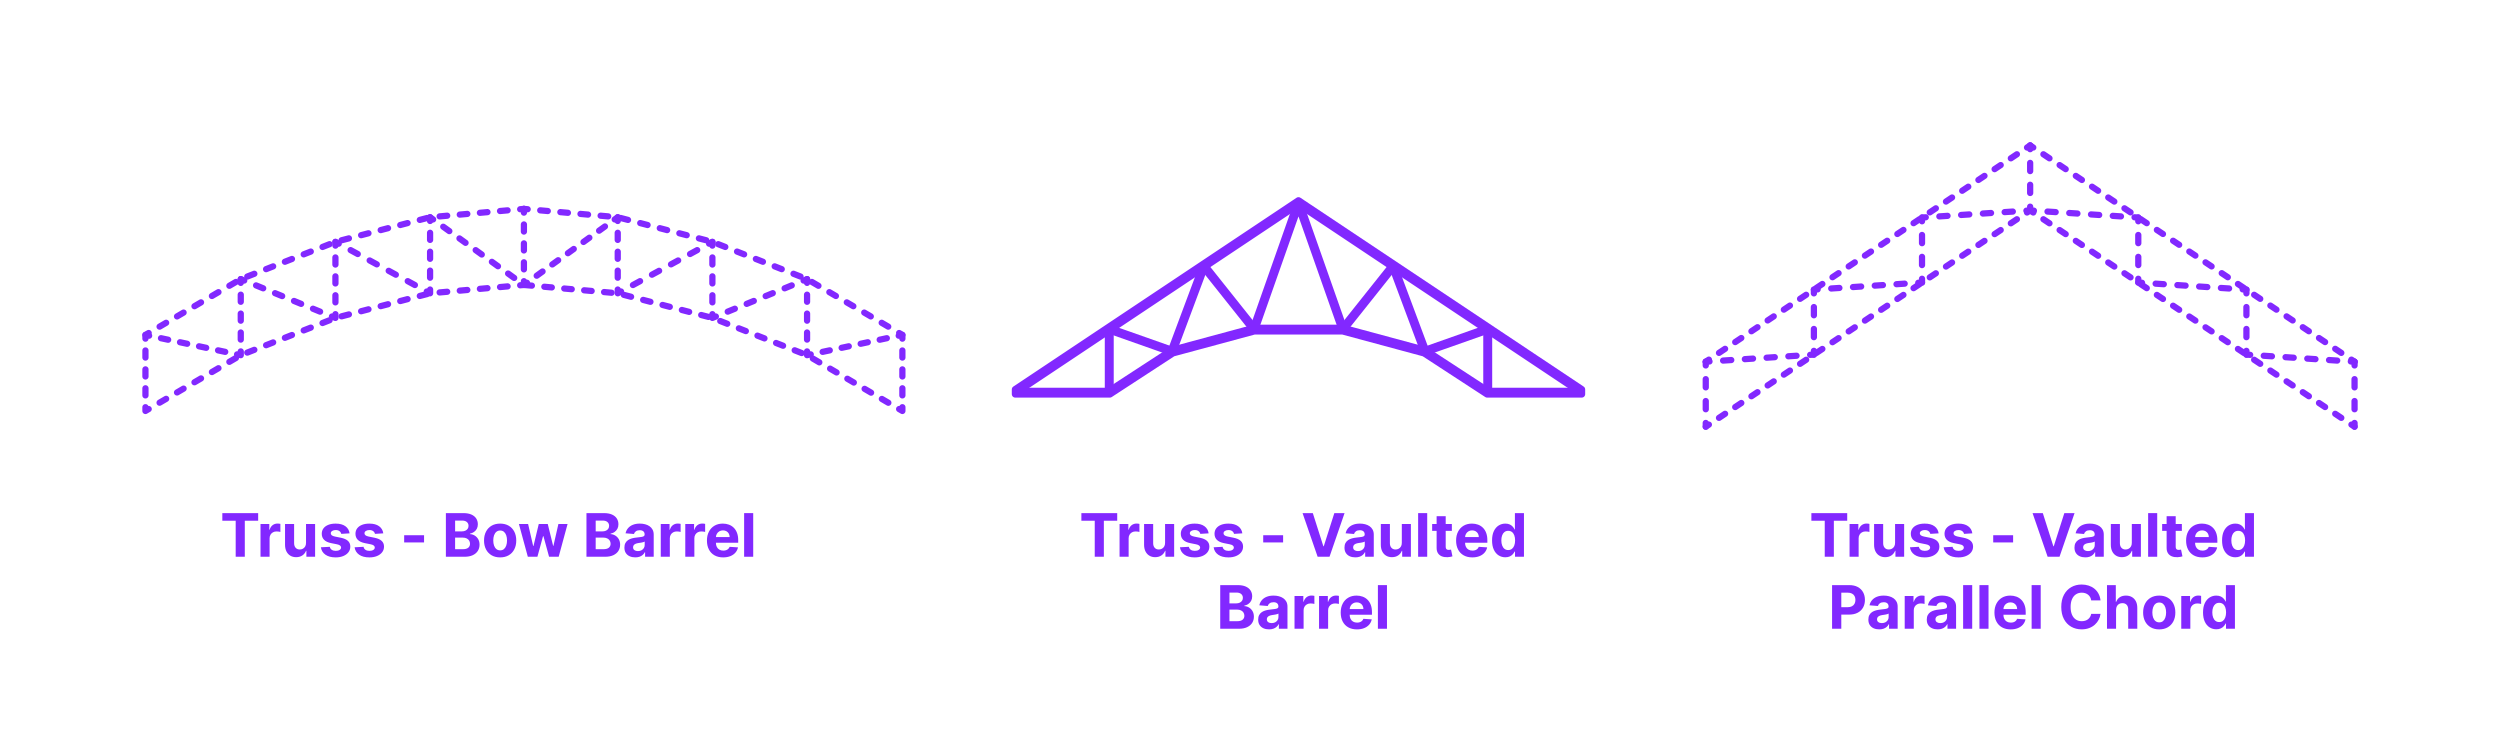 <?xml version="1.0" encoding="utf-8"?>
<!-- Generator: Adobe Illustrator 27.6.1, SVG Export Plug-In . SVG Version: 6.00 Build 0)  -->
<!DOCTYPE svg PUBLIC "-//W3C//DTD SVG 1.1//EN" "http://www.w3.org/Graphics/SVG/1.1/DTD/svg11.dtd">
<svg version="1.1" xmlns:x="http://ns.adobe.com/Extensibility/1.0/" xmlns:i="http://ns.adobe.com/AdobeIllustrator/10.0/" xmlns:graph="http://ns.adobe.com/Graphs/1.0/"
	 xmlns="http://www.w3.org/2000/svg" xmlns:xlink="http://www.w3.org/1999/xlink" x="0px" y="0px" width="1000px" height="300px"
	 viewBox="0 0 1000 300" enable-background="new 0 0 1000 300" xml:space="preserve">
<g id="FILL-BACKGROUND">
	<rect x="0" fill="#FFFFFF" width="1000" height="300"/>
</g>
<g id="N-TEXT">
	<g id="MTEXT_00000163767554389199801620000003024057642374342799_">
		<g>
			<g>
				<g>
					<path fill="#8228FF" d="M88.932,208.288v-3.042h14.335v3.042h-5.344V222.7h-3.648v-14.412H88.932z"/>
					<path fill="#8228FF" d="M104.205,222.7v-13.091h3.52v2.284h0.136c0.239-0.812,0.639-1.428,1.202-1.845
						c0.562-0.418,1.21-0.627,1.943-0.627c0.182,0,0.378,0.012,0.588,0.034c0.21,0.022,0.395,0.054,0.554,0.094v3.222
						c-0.17-0.051-0.406-0.097-0.708-0.137c-0.301-0.039-0.577-0.06-0.827-0.06c-0.534,0-1.01,0.115-1.428,0.345
						c-0.417,0.23-0.747,0.551-0.988,0.959c-0.242,0.409-0.362,0.881-0.362,1.415v7.406H104.205z"/>
					<path fill="#8228FF" d="M122.409,217.127v-7.518h3.631V222.7h-3.486v-2.378h-0.137c-0.295,0.768-0.785,1.384-1.47,1.85
						c-0.685,0.466-1.519,0.699-2.501,0.699c-0.875,0-1.645-0.199-2.31-0.598c-0.665-0.396-1.183-0.963-1.555-1.695
						s-0.561-1.611-0.567-2.634v-8.335h3.631v7.688c0.005,0.772,0.213,1.383,0.622,1.832s0.958,0.674,1.645,0.674
						c0.438,0,0.847-0.102,1.227-0.303c0.381-0.201,0.689-0.502,0.925-0.899S122.415,217.711,122.409,217.127z"/>
					<path fill="#8228FF" d="M139.83,213.342l-3.324,0.205c-0.057-0.284-0.179-0.541-0.367-0.771s-0.433-0.414-0.737-0.554
						c-0.304-0.14-0.667-0.209-1.087-0.209c-0.562,0-1.037,0.118-1.423,0.354s-0.58,0.55-0.58,0.942
						c0,0.312,0.125,0.576,0.375,0.792s0.679,0.39,1.287,0.521l2.369,0.477c1.273,0.262,2.222,0.682,2.847,1.262
						s0.938,1.341,0.938,2.284c0,0.858-0.251,1.61-0.754,2.259c-0.502,0.647-1.19,1.151-2.062,1.512
						c-0.872,0.361-1.876,0.542-3.013,0.542c-1.733,0-3.112-0.362-4.138-1.087c-1.026-0.725-1.626-1.711-1.803-2.961l3.571-0.188
						c0.108,0.527,0.369,0.93,0.784,1.205c0.415,0.275,0.946,0.414,1.594,0.414c0.636,0,1.149-0.124,1.538-0.371
						s0.587-0.566,0.592-0.959c-0.005-0.33-0.145-0.601-0.417-0.814c-0.273-0.213-0.693-0.375-1.261-0.489l-2.267-0.452
						c-1.278-0.256-2.229-0.699-2.851-1.329c-0.622-0.631-0.933-1.435-0.933-2.412c0-0.841,0.229-1.565,0.686-2.173
						c0.458-0.608,1.102-1.077,1.935-1.406c0.833-0.33,1.808-0.494,2.928-0.494c1.653,0,2.956,0.349,3.908,1.048
						C139.115,211.186,139.67,212.138,139.83,213.342z"/>
					<path fill="#8228FF" d="M153.312,213.342l-3.324,0.205c-0.057-0.284-0.179-0.541-0.367-0.771s-0.433-0.414-0.737-0.554
						c-0.304-0.14-0.667-0.209-1.087-0.209c-0.562,0-1.037,0.118-1.423,0.354s-0.58,0.55-0.58,0.942
						c0,0.312,0.125,0.576,0.375,0.792s0.679,0.39,1.287,0.521l2.369,0.477c1.273,0.262,2.222,0.682,2.847,1.262
						s0.938,1.341,0.938,2.284c0,0.858-0.251,1.61-0.754,2.259c-0.502,0.647-1.19,1.151-2.062,1.512
						c-0.872,0.361-1.876,0.542-3.013,0.542c-1.733,0-3.112-0.362-4.138-1.087c-1.026-0.725-1.626-1.711-1.803-2.961l3.571-0.188
						c0.108,0.527,0.369,0.93,0.784,1.205c0.415,0.275,0.946,0.414,1.594,0.414c0.636,0,1.149-0.124,1.538-0.371
						s0.587-0.566,0.592-0.959c-0.005-0.33-0.145-0.601-0.417-0.814c-0.273-0.213-0.693-0.375-1.261-0.489l-2.267-0.452
						c-1.278-0.256-2.229-0.699-2.851-1.329c-0.622-0.631-0.933-1.435-0.933-2.412c0-0.841,0.229-1.565,0.686-2.173
						c0.458-0.608,1.102-1.077,1.935-1.406c0.833-0.33,1.808-0.494,2.928-0.494c1.653,0,2.956,0.349,3.908,1.048
						C152.598,211.186,153.153,212.138,153.312,213.342z"/>
					<path fill="#8228FF" d="M169.625,214.092v2.881h-7.96v-2.881H169.625z"/>
					<path fill="#8228FF" d="M178.352,222.7v-17.454h6.989c1.284,0,2.355,0.189,3.213,0.57s1.503,0.908,1.935,1.581
						s0.648,1.448,0.648,2.323c0,0.682-0.137,1.279-0.409,1.793c-0.273,0.515-0.646,0.936-1.121,1.262
						c-0.475,0.326-1.016,0.559-1.624,0.695v0.17c0.665,0.028,1.288,0.216,1.871,0.562c0.582,0.347,1.055,0.831,1.419,1.453
						s0.545,1.362,0.545,2.221c0,0.926-0.229,1.751-0.686,2.475c-0.458,0.725-1.132,1.297-2.024,1.718
						c-0.892,0.421-1.992,0.631-3.298,0.631H178.352z M182.042,212.55h2.736c0.505,0,0.956-0.09,1.351-0.269
						c0.395-0.18,0.708-0.434,0.938-0.763s0.345-0.725,0.345-1.185c0-0.631-0.223-1.139-0.669-1.525
						c-0.446-0.387-1.078-0.58-1.896-0.58h-2.804V212.55z M182.042,219.684h3.008c1.028,0,1.778-0.197,2.25-0.593
						s0.708-0.922,0.708-1.581c0-0.482-0.117-0.908-0.35-1.278c-0.233-0.369-0.564-0.659-0.993-0.869
						c-0.429-0.21-0.939-0.315-1.53-0.315h-3.094V219.684z"/>
					<path fill="#8228FF" d="M200.059,222.956c-1.324,0-2.467-0.282-3.431-0.849c-0.963-0.564-1.706-1.354-2.229-2.369
						c-0.523-1.014-0.784-2.191-0.784-3.532c0-1.353,0.261-2.536,0.784-3.55c0.522-1.014,1.266-1.805,2.229-2.369
						c0.963-0.565,2.106-0.848,3.431-0.848c1.324,0,2.467,0.282,3.43,0.848c0.963,0.564,1.706,1.355,2.229,2.369
						c0.522,1.014,0.784,2.197,0.784,3.55c0,1.341-0.261,2.519-0.784,3.532c-0.523,1.015-1.266,1.805-2.229,2.369
						C202.526,222.674,201.383,222.956,200.059,222.956z M200.076,220.144c0.602,0,1.105-0.172,1.508-0.516s0.709-0.813,0.916-1.411
						c0.208-0.596,0.312-1.275,0.312-2.037c0-0.761-0.104-1.439-0.312-2.036c-0.207-0.597-0.513-1.068-0.916-1.415
						c-0.403-0.346-0.906-0.52-1.508-0.52c-0.608,0-1.118,0.174-1.53,0.52c-0.412,0.347-0.722,0.818-0.929,1.415
						s-0.311,1.275-0.311,2.036c0,0.762,0.104,1.441,0.311,2.037c0.208,0.598,0.517,1.067,0.929,1.411
						C198.958,219.972,199.468,220.144,200.076,220.144z"/>
					<path fill="#8228FF" d="M211.13,222.7l-3.562-13.091h3.673l2.028,8.795h0.119l2.114-8.795h3.605l2.148,8.744h0.111l1.994-8.744
						h3.665l-3.554,13.091h-3.844l-2.25-8.233h-0.162l-2.25,8.233H211.13z"/>
					<path fill="#8228FF" d="M234.584,222.7v-17.454h6.989c1.284,0,2.355,0.189,3.213,0.57s1.503,0.908,1.935,1.581
						s0.648,1.448,0.648,2.323c0,0.682-0.137,1.279-0.409,1.793c-0.273,0.515-0.646,0.936-1.121,1.262
						c-0.475,0.326-1.016,0.559-1.624,0.695v0.17c0.665,0.028,1.288,0.216,1.871,0.562c0.582,0.347,1.055,0.831,1.419,1.453
						s0.545,1.362,0.545,2.221c0,0.926-0.229,1.751-0.686,2.475c-0.458,0.725-1.132,1.297-2.024,1.718
						c-0.892,0.421-1.992,0.631-3.298,0.631H234.584z M238.275,212.55h2.736c0.505,0,0.956-0.09,1.351-0.269
						c0.395-0.18,0.708-0.434,0.938-0.763s0.345-0.725,0.345-1.185c0-0.631-0.223-1.139-0.669-1.525
						c-0.446-0.387-1.078-0.58-1.896-0.58h-2.804V212.55z M238.275,219.684h3.008c1.028,0,1.778-0.197,2.25-0.593
						s0.708-0.922,0.708-1.581c0-0.482-0.117-0.908-0.35-1.278c-0.233-0.369-0.564-0.659-0.993-0.869
						c-0.429-0.21-0.939-0.315-1.53-0.315h-3.094V219.684z"/>
					<path fill="#8228FF" d="M254.109,222.947c-0.835,0-1.58-0.146-2.233-0.439c-0.653-0.292-1.169-0.727-1.547-1.303
						c-0.378-0.577-0.566-1.297-0.566-2.161c0-0.728,0.133-1.338,0.4-1.833c0.267-0.494,0.631-0.891,1.091-1.192
						c0.46-0.302,0.984-0.528,1.572-0.683c0.588-0.152,1.206-0.261,1.854-0.323c0.761-0.079,1.375-0.155,1.841-0.226
						c0.466-0.071,0.804-0.178,1.014-0.32c0.21-0.142,0.315-0.352,0.315-0.631v-0.051c0-0.539-0.169-0.957-0.507-1.252
						c-0.338-0.296-0.817-0.443-1.436-0.443c-0.653,0-1.173,0.143-1.56,0.43s-0.642,0.646-0.767,1.078l-3.358-0.272
						c0.17-0.796,0.506-1.484,1.006-2.067c0.5-0.582,1.146-1.031,1.939-1.346c0.792-0.315,1.711-0.473,2.757-0.473
						c0.728,0,1.425,0.084,2.092,0.255s1.262,0.435,1.781,0.793c0.52,0.358,0.931,0.817,1.231,1.376
						c0.301,0.561,0.452,1.229,0.452,2.008v8.829h-3.443v-1.815h-0.103c-0.21,0.409-0.491,0.769-0.844,1.078
						c-0.352,0.311-0.775,0.551-1.27,0.725C255.328,222.861,254.757,222.947,254.109,222.947z M255.149,220.441
						c0.534,0,1.005-0.106,1.415-0.319s0.73-0.501,0.963-0.865c0.233-0.363,0.349-0.775,0.349-1.235v-1.39
						c-0.114,0.074-0.269,0.141-0.464,0.2c-0.196,0.061-0.417,0.113-0.661,0.162s-0.489,0.091-0.733,0.128s-0.466,0.069-0.665,0.099
						c-0.426,0.062-0.798,0.161-1.117,0.298c-0.318,0.136-0.565,0.319-0.741,0.55c-0.176,0.23-0.264,0.516-0.264,0.856
						c0,0.494,0.18,0.87,0.541,1.129S254.592,220.441,255.149,220.441z"/>
					<path fill="#8228FF" d="M264.303,222.7v-13.091h3.52v2.284h0.136c0.239-0.812,0.639-1.428,1.202-1.845
						c0.562-0.418,1.21-0.627,1.943-0.627c0.182,0,0.378,0.012,0.588,0.034c0.21,0.022,0.395,0.054,0.554,0.094v3.222
						c-0.17-0.051-0.406-0.097-0.708-0.137c-0.301-0.039-0.577-0.06-0.827-0.06c-0.534,0-1.01,0.115-1.428,0.345
						c-0.417,0.23-0.747,0.551-0.988,0.959c-0.242,0.409-0.362,0.881-0.362,1.415v7.406H264.303z"/>
					<path fill="#8228FF" d="M274.112,222.7v-13.091h3.52v2.284h0.136c0.239-0.812,0.639-1.428,1.202-1.845
						c0.562-0.418,1.21-0.627,1.943-0.627c0.182,0,0.378,0.012,0.588,0.034c0.21,0.022,0.395,0.054,0.554,0.094v3.222
						c-0.17-0.051-0.406-0.097-0.708-0.137c-0.301-0.039-0.577-0.06-0.827-0.06c-0.534,0-1.01,0.115-1.428,0.345
						c-0.417,0.23-0.747,0.551-0.988,0.959c-0.242,0.409-0.362,0.881-0.362,1.415v7.406H274.112z"/>
					<path fill="#8228FF" d="M289.274,222.956c-1.346,0-2.504-0.274-3.473-0.823c-0.969-0.548-1.715-1.326-2.237-2.334
						c-0.523-1.01-0.784-2.203-0.784-3.584c0-1.348,0.261-2.529,0.784-3.546c0.522-1.017,1.26-1.81,2.211-2.378
						s2.07-0.852,3.354-0.852c0.863,0,1.669,0.137,2.416,0.412c0.747,0.276,1.4,0.689,1.96,1.24c0.56,0.552,0.996,1.244,1.308,2.076
						s0.469,1.805,0.469,2.918v0.998h-11.054v-2.25h7.637c0-0.523-0.114-0.986-0.341-1.39c-0.227-0.403-0.541-0.72-0.941-0.95
						c-0.401-0.23-0.865-0.346-1.394-0.346c-0.551,0-1.039,0.127-1.462,0.38s-0.754,0.591-0.993,1.015
						c-0.239,0.423-0.361,0.893-0.367,1.41v2.139c0,0.648,0.121,1.208,0.362,1.68c0.242,0.471,0.584,0.835,1.027,1.091
						c0.443,0.255,0.968,0.384,1.577,0.384c0.403,0,0.772-0.057,1.108-0.171c0.335-0.114,0.622-0.284,0.861-0.511
						c0.238-0.229,0.42-0.506,0.545-0.836l3.358,0.222c-0.17,0.807-0.519,1.51-1.044,2.109c-0.526,0.6-1.202,1.065-2.029,1.397
						C291.307,222.789,290.354,222.956,289.274,222.956z"/>
					<path fill="#8228FF" d="M301.283,205.246V222.7h-3.631v-17.454H301.283z"/>
				</g>
			</g>
		</g>
	</g>
	<g id="MTEXT_00000045593177253842549870000018070808127480679078_">
		<g>
			<g>
				<g>
					<path fill="#8228FF" d="M724.552,208.288v-3.042h14.335v3.042h-5.344V222.7h-3.648v-14.412H724.552z"/>
					<path fill="#8228FF" d="M739.825,222.7v-13.091h3.52v2.284h0.136c0.239-0.812,0.639-1.428,1.202-1.845
						c0.562-0.418,1.21-0.627,1.943-0.627c0.182,0,0.378,0.012,0.588,0.034c0.21,0.022,0.395,0.054,0.554,0.094v3.222
						c-0.17-0.051-0.406-0.097-0.708-0.137c-0.301-0.039-0.577-0.06-0.827-0.06c-0.534,0-1.01,0.115-1.428,0.345
						c-0.417,0.23-0.747,0.551-0.988,0.959c-0.242,0.409-0.362,0.881-0.362,1.415v7.406H739.825z"/>
					<path fill="#8228FF" d="M758.029,217.127v-7.518h3.631V222.7h-3.486v-2.378h-0.137c-0.295,0.768-0.785,1.384-1.47,1.85
						c-0.685,0.466-1.519,0.699-2.501,0.699c-0.875,0-1.645-0.199-2.31-0.598c-0.665-0.396-1.183-0.963-1.555-1.695
						s-0.561-1.611-0.567-2.634v-8.335h3.631v7.688c0.005,0.772,0.213,1.383,0.622,1.832s0.958,0.674,1.645,0.674
						c0.438,0,0.847-0.102,1.227-0.303c0.381-0.201,0.689-0.502,0.925-0.899S758.035,217.711,758.029,217.127z"/>
					<path fill="#8228FF" d="M775.45,213.342l-3.324,0.205c-0.057-0.284-0.179-0.541-0.367-0.771s-0.433-0.414-0.737-0.554
						c-0.304-0.14-0.667-0.209-1.087-0.209c-0.562,0-1.037,0.118-1.423,0.354s-0.58,0.55-0.58,0.942
						c0,0.312,0.125,0.576,0.375,0.792s0.679,0.39,1.287,0.521l2.369,0.477c1.273,0.262,2.222,0.682,2.847,1.262
						s0.938,1.341,0.938,2.284c0,0.858-0.251,1.61-0.754,2.259c-0.502,0.647-1.19,1.151-2.062,1.512
						c-0.872,0.361-1.876,0.542-3.013,0.542c-1.733,0-3.112-0.362-4.138-1.087c-1.026-0.725-1.626-1.711-1.803-2.961l3.571-0.188
						c0.108,0.527,0.369,0.93,0.784,1.205c0.415,0.275,0.946,0.414,1.594,0.414c0.636,0,1.149-0.124,1.538-0.371
						s0.587-0.566,0.592-0.959c-0.005-0.33-0.145-0.601-0.417-0.814c-0.273-0.213-0.693-0.375-1.261-0.489l-2.267-0.452
						c-1.278-0.256-2.229-0.699-2.851-1.329c-0.622-0.631-0.933-1.435-0.933-2.412c0-0.841,0.229-1.565,0.686-2.173
						c0.458-0.608,1.102-1.077,1.935-1.406c0.833-0.33,1.808-0.494,2.928-0.494c1.653,0,2.956,0.349,3.908,1.048
						C774.735,211.186,775.291,212.138,775.45,213.342z"/>
					<path fill="#8228FF" d="M788.933,213.342l-3.324,0.205c-0.057-0.284-0.179-0.541-0.367-0.771s-0.433-0.414-0.737-0.554
						c-0.304-0.14-0.667-0.209-1.087-0.209c-0.562,0-1.037,0.118-1.423,0.354s-0.58,0.55-0.58,0.942
						c0,0.312,0.125,0.576,0.375,0.792s0.679,0.39,1.287,0.521l2.369,0.477c1.273,0.262,2.222,0.682,2.847,1.262
						s0.938,1.341,0.938,2.284c0,0.858-0.251,1.61-0.754,2.259c-0.502,0.647-1.19,1.151-2.062,1.512
						c-0.872,0.361-1.876,0.542-3.013,0.542c-1.733,0-3.112-0.362-4.138-1.087c-1.026-0.725-1.626-1.711-1.803-2.961l3.571-0.188
						c0.108,0.527,0.369,0.93,0.784,1.205c0.415,0.275,0.946,0.414,1.594,0.414c0.636,0,1.149-0.124,1.538-0.371
						s0.587-0.566,0.592-0.959c-0.005-0.33-0.145-0.601-0.417-0.814c-0.273-0.213-0.693-0.375-1.261-0.489l-2.267-0.452
						c-1.278-0.256-2.229-0.699-2.851-1.329c-0.622-0.631-0.933-1.435-0.933-2.412c0-0.841,0.229-1.565,0.686-2.173
						c0.458-0.608,1.102-1.077,1.935-1.406c0.833-0.33,1.808-0.494,2.928-0.494c1.653,0,2.956,0.349,3.908,1.048
						C788.218,211.186,788.773,212.138,788.933,213.342z"/>
					<path fill="#8228FF" d="M805.245,214.092v2.881h-7.96v-2.881H805.245z"/>
					<path fill="#8228FF" d="M817.125,205.246l4.219,13.261h0.162l4.227-13.261h4.091l-6.017,17.454h-4.755l-6.026-17.454H817.125z"
						/>
					<path fill="#8228FF" d="M834.137,222.947c-0.835,0-1.58-0.146-2.233-0.439c-0.653-0.292-1.169-0.727-1.547-1.303
						c-0.378-0.577-0.566-1.297-0.566-2.161c0-0.728,0.133-1.338,0.4-1.833c0.267-0.494,0.631-0.891,1.091-1.192
						c0.46-0.302,0.984-0.528,1.572-0.683c0.588-0.152,1.206-0.261,1.854-0.323c0.761-0.079,1.375-0.155,1.841-0.226
						c0.466-0.071,0.804-0.178,1.014-0.32c0.21-0.142,0.315-0.352,0.315-0.631v-0.051c0-0.539-0.169-0.957-0.507-1.252
						c-0.338-0.296-0.817-0.443-1.436-0.443c-0.653,0-1.173,0.143-1.56,0.43s-0.642,0.646-0.767,1.078l-3.358-0.272
						c0.17-0.796,0.506-1.484,1.006-2.067c0.5-0.582,1.146-1.031,1.939-1.346c0.792-0.315,1.711-0.473,2.757-0.473
						c0.728,0,1.425,0.084,2.092,0.255s1.262,0.435,1.781,0.793c0.52,0.358,0.931,0.817,1.231,1.376
						c0.301,0.561,0.452,1.229,0.452,2.008v8.829h-3.443v-1.815h-0.103c-0.21,0.409-0.491,0.769-0.844,1.078
						c-0.352,0.311-0.775,0.551-1.27,0.725C835.355,222.861,834.785,222.947,834.137,222.947z M835.177,220.441
						c0.534,0,1.005-0.106,1.415-0.319s0.73-0.501,0.963-0.865c0.233-0.363,0.349-0.775,0.349-1.235v-1.39
						c-0.114,0.074-0.269,0.141-0.464,0.2c-0.196,0.061-0.417,0.113-0.661,0.162s-0.489,0.091-0.733,0.128s-0.466,0.069-0.665,0.099
						c-0.426,0.062-0.798,0.161-1.117,0.298c-0.318,0.136-0.565,0.319-0.741,0.55c-0.176,0.23-0.264,0.516-0.264,0.856
						c0,0.494,0.18,0.87,0.541,1.129S834.62,220.441,835.177,220.441z"/>
					<path fill="#8228FF" d="M852.725,217.127v-7.518h3.631V222.7h-3.486v-2.378h-0.137c-0.295,0.768-0.785,1.384-1.47,1.85
						c-0.685,0.466-1.519,0.699-2.501,0.699c-0.875,0-1.645-0.199-2.31-0.598c-0.665-0.396-1.183-0.963-1.555-1.695
						s-0.561-1.611-0.567-2.634v-8.335h3.631v7.688c0.005,0.772,0.213,1.383,0.622,1.832s0.958,0.674,1.645,0.674
						c0.438,0,0.847-0.102,1.227-0.303c0.381-0.201,0.689-0.502,0.925-0.899S852.73,217.711,852.725,217.127z"/>
					<path fill="#8228FF" d="M862.884,205.246V222.7h-3.631v-17.454H862.884z"/>
					<path fill="#8228FF" d="M872.744,209.609v2.727h-7.884v-2.727H872.744z M866.65,206.473h3.63v12.205
						c0,0.335,0.051,0.596,0.153,0.779c0.103,0.186,0.246,0.314,0.431,0.389c0.185,0.073,0.399,0.11,0.644,0.11
						c0.17,0,0.341-0.016,0.511-0.047s0.301-0.056,0.392-0.073l0.571,2.702c-0.182,0.058-0.438,0.124-0.767,0.2
						c-0.33,0.077-0.73,0.124-1.202,0.141c-0.875,0.034-1.641-0.082-2.297-0.35c-0.656-0.267-1.166-0.682-1.53-1.244
						s-0.542-1.272-0.537-2.131V206.473z"/>
					<path fill="#8228FF" d="M880.934,222.956c-1.346,0-2.504-0.274-3.473-0.823c-0.969-0.548-1.715-1.326-2.237-2.334
						c-0.523-1.01-0.784-2.203-0.784-3.584c0-1.348,0.261-2.529,0.784-3.546c0.522-1.017,1.26-1.81,2.211-2.378
						s2.07-0.852,3.354-0.852c0.863,0,1.669,0.137,2.416,0.412c0.747,0.276,1.4,0.689,1.96,1.24c0.56,0.552,0.996,1.244,1.308,2.076
						s0.469,1.805,0.469,2.918v0.998h-11.054v-2.25h7.637c0-0.523-0.114-0.986-0.341-1.39c-0.227-0.403-0.541-0.72-0.941-0.95
						c-0.401-0.23-0.865-0.346-1.394-0.346c-0.551,0-1.039,0.127-1.462,0.38s-0.754,0.591-0.993,1.015
						c-0.239,0.423-0.361,0.893-0.367,1.41v2.139c0,0.648,0.121,1.208,0.362,1.68c0.242,0.471,0.584,0.835,1.027,1.091
						c0.443,0.255,0.968,0.384,1.577,0.384c0.403,0,0.772-0.057,1.108-0.171c0.335-0.114,0.622-0.284,0.861-0.511
						c0.238-0.229,0.42-0.506,0.545-0.836l3.358,0.222c-0.17,0.807-0.519,1.51-1.044,2.109c-0.526,0.6-1.202,1.065-2.029,1.397
						C882.967,222.789,882.014,222.956,880.934,222.956z"/>
					<path fill="#8228FF" d="M894.136,222.913c-0.995,0-1.894-0.257-2.698-0.771c-0.804-0.515-1.44-1.273-1.909-2.276
						s-0.703-2.233-0.703-3.694c0-1.5,0.242-2.748,0.725-3.746c0.483-0.997,1.126-1.744,1.93-2.241
						c0.804-0.497,1.686-0.745,2.646-0.745c0.733,0,1.345,0.123,1.837,0.37c0.491,0.247,0.889,0.554,1.193,0.921
						c0.304,0.366,0.536,0.726,0.695,1.078h0.111v-6.562h3.622V222.7h-3.58v-2.097h-0.153c-0.17,0.363-0.411,0.723-0.72,1.078
						c-0.31,0.355-0.71,0.649-1.202,0.883C895.438,222.797,894.84,222.913,894.136,222.913z M895.287,220.023
						c0.585,0,1.081-0.16,1.487-0.48c0.406-0.321,0.719-0.771,0.938-1.352c0.219-0.579,0.328-1.258,0.328-2.037
						c0-0.777-0.108-1.454-0.324-2.027c-0.216-0.574-0.528-1.018-0.938-1.33c-0.409-0.312-0.906-0.469-1.491-0.469
						c-0.597,0-1.1,0.162-1.509,0.486c-0.409,0.323-0.719,0.771-0.929,1.346c-0.21,0.574-0.315,1.238-0.315,1.994
						c0,0.762,0.106,1.434,0.32,2.016c0.213,0.583,0.522,1.037,0.929,1.364S894.69,220.023,895.287,220.023z"/>
					<path fill="#8228FF" d="M732.829,251.5v-17.455h6.886c1.324,0,2.452,0.252,3.384,0.755c0.932,0.503,1.643,1.198,2.135,2.088
						c0.491,0.89,0.737,1.913,0.737,3.073c0,1.158-0.25,2.182-0.75,3.067s-1.223,1.577-2.169,2.071
						c-0.946,0.494-2.09,0.741-3.431,0.741h-4.389v-2.958h3.792c0.71,0,1.297-0.123,1.76-0.37c0.463-0.247,0.81-0.591,1.04-1.031
						s0.345-0.947,0.345-1.521c0-0.58-0.115-1.088-0.345-1.521c-0.23-0.436-0.578-0.773-1.044-1.015s-1.057-0.362-1.773-0.362
						h-2.488V251.5H732.829z"/>
					<path fill="#8228FF" d="M751.689,251.747c-0.835,0-1.58-0.146-2.233-0.438c-0.653-0.293-1.169-0.728-1.547-1.305
						c-0.378-0.576-0.566-1.297-0.566-2.16c0-0.727,0.133-1.338,0.4-1.832s0.631-0.893,1.091-1.193
						c0.46-0.301,0.984-0.529,1.572-0.682c0.588-0.154,1.206-0.262,1.854-0.324c0.761-0.08,1.375-0.154,1.841-0.227
						c0.466-0.07,0.804-0.177,1.014-0.318c0.21-0.143,0.315-0.353,0.315-0.631v-0.051c0-0.541-0.169-0.958-0.507-1.254
						c-0.338-0.295-0.817-0.443-1.436-0.443c-0.653,0-1.173,0.145-1.56,0.432c-0.386,0.286-0.642,0.646-0.767,1.078l-3.358-0.273
						c0.17-0.795,0.506-1.484,1.006-2.066s1.146-1.031,1.939-1.348c0.792-0.314,1.711-0.473,2.757-0.473
						c0.728,0,1.425,0.086,2.092,0.256s1.262,0.436,1.781,0.793c0.52,0.357,0.931,0.816,1.231,1.377
						c0.301,0.559,0.452,1.229,0.452,2.006v8.83h-3.443v-1.815h-0.103c-0.21,0.409-0.491,0.769-0.844,1.078
						c-0.352,0.31-0.775,0.552-1.27,0.725C752.908,251.66,752.337,251.747,751.689,251.747z M752.729,249.242
						c0.534,0,1.005-0.107,1.415-0.32s0.73-0.502,0.963-0.865c0.233-0.363,0.349-0.775,0.349-1.236v-1.389
						c-0.114,0.074-0.269,0.141-0.464,0.201c-0.196,0.059-0.417,0.113-0.661,0.161s-0.489,0.091-0.733,0.128
						s-0.466,0.07-0.665,0.098c-0.426,0.062-0.798,0.162-1.117,0.299s-0.565,0.319-0.741,0.549c-0.176,0.23-0.264,0.516-0.264,0.857
						c0,0.494,0.18,0.871,0.541,1.129C751.713,249.112,752.172,249.242,752.729,249.242z"/>
					<path fill="#8228FF" d="M761.882,251.5v-13.091h3.52v2.284h0.136c0.239-0.812,0.639-1.428,1.202-1.846s1.21-0.626,1.943-0.626
						c0.182,0,0.378,0.011,0.588,0.034c0.21,0.022,0.395,0.054,0.554,0.094v3.221c-0.17-0.051-0.406-0.096-0.708-0.136
						s-0.577-0.06-0.827-0.06c-0.534,0-1.01,0.115-1.428,0.346c-0.417,0.229-0.747,0.549-0.988,0.959
						c-0.242,0.408-0.362,0.88-0.362,1.414v7.406H761.882z"/>
					<path fill="#8228FF" d="M775.058,251.747c-0.835,0-1.58-0.146-2.233-0.438c-0.653-0.293-1.169-0.728-1.547-1.305
						c-0.378-0.576-0.566-1.297-0.566-2.16c0-0.727,0.133-1.338,0.4-1.832s0.631-0.893,1.091-1.193
						c0.46-0.301,0.984-0.529,1.572-0.682c0.588-0.154,1.206-0.262,1.854-0.324c0.761-0.08,1.375-0.154,1.841-0.227
						c0.466-0.07,0.804-0.177,1.014-0.318c0.21-0.143,0.315-0.353,0.315-0.631v-0.051c0-0.541-0.169-0.958-0.507-1.254
						c-0.338-0.295-0.817-0.443-1.436-0.443c-0.653,0-1.173,0.145-1.56,0.432c-0.386,0.286-0.642,0.646-0.767,1.078l-3.358-0.273
						c0.17-0.795,0.506-1.484,1.006-2.066s1.146-1.031,1.939-1.348c0.792-0.314,1.711-0.473,2.757-0.473
						c0.728,0,1.425,0.086,2.092,0.256s1.262,0.436,1.781,0.793c0.52,0.357,0.931,0.816,1.231,1.377
						c0.301,0.559,0.452,1.229,0.452,2.006v8.83h-3.443v-1.815h-0.103c-0.21,0.409-0.491,0.769-0.844,1.078
						c-0.352,0.31-0.775,0.552-1.27,0.725C776.277,251.66,775.706,251.747,775.058,251.747z M776.098,249.242
						c0.534,0,1.005-0.107,1.415-0.32s0.73-0.502,0.963-0.865c0.233-0.363,0.349-0.775,0.349-1.236v-1.389
						c-0.114,0.074-0.269,0.141-0.464,0.201c-0.196,0.059-0.417,0.113-0.661,0.161s-0.489,0.091-0.733,0.128
						s-0.466,0.07-0.665,0.098c-0.426,0.062-0.798,0.162-1.117,0.299s-0.565,0.319-0.741,0.549c-0.176,0.23-0.264,0.516-0.264,0.857
						c0,0.494,0.18,0.871,0.541,1.129C775.083,249.112,775.541,249.242,776.098,249.242z"/>
					<path fill="#8228FF" d="M788.882,234.045V251.5h-3.631v-17.455H788.882z"/>
					<path fill="#8228FF" d="M795.41,234.045V251.5h-3.631v-17.455H795.41z"/>
					<path fill="#8228FF" d="M804.273,251.756c-1.346,0-2.504-0.274-3.473-0.822c-0.969-0.549-1.715-1.327-2.237-2.336
						c-0.523-1.008-0.784-2.203-0.784-3.584c0-1.346,0.261-2.527,0.784-3.545c0.522-1.018,1.26-1.81,2.211-2.378
						c0.952-0.567,2.07-0.853,3.354-0.853c0.863,0,1.669,0.139,2.416,0.414s1.4,0.688,1.96,1.24c0.56,0.551,0.996,1.242,1.308,2.074
						c0.312,0.833,0.469,1.807,0.469,2.92v0.996h-11.054v-2.25h7.637c0-0.521-0.114-0.984-0.341-1.389
						c-0.227-0.403-0.541-0.721-0.941-0.95c-0.401-0.229-0.865-0.345-1.394-0.345c-0.551,0-1.039,0.126-1.462,0.379
						s-0.754,0.591-0.993,1.014c-0.239,0.424-0.361,0.895-0.367,1.411v2.14c0,0.646,0.121,1.207,0.362,1.678
						c0.242,0.473,0.584,0.836,1.027,1.092c0.443,0.256,0.968,0.383,1.577,0.383c0.403,0,0.772-0.057,1.108-0.17
						c0.335-0.113,0.622-0.284,0.861-0.512c0.238-0.227,0.42-0.506,0.545-0.835l3.358,0.222c-0.17,0.807-0.519,1.51-1.044,2.109
						c-0.526,0.6-1.202,1.065-2.029,1.398C806.306,251.59,805.353,251.756,804.273,251.756z"/>
					<path fill="#8228FF" d="M816.282,234.045V251.5h-3.631v-17.455H816.282z"/>
					<path fill="#8228FF" d="M840.213,240.156h-3.733c-0.068-0.482-0.208-0.913-0.417-1.291c-0.21-0.378-0.48-0.7-0.81-0.967
						c-0.33-0.268-0.709-0.473-1.138-0.614c-0.429-0.142-0.894-0.214-1.394-0.214c-0.903,0-1.69,0.224-2.361,0.67
						c-0.67,0.445-1.19,1.094-1.56,1.943c-0.37,0.85-0.554,1.879-0.554,3.09c0,1.244,0.186,2.289,0.558,3.136
						s0.894,1.485,1.564,1.917c0.67,0.433,1.446,0.648,2.327,0.648c0.495,0,0.953-0.065,1.376-0.196
						c0.423-0.13,0.8-0.322,1.129-0.575s0.604-0.561,0.822-0.925c0.219-0.363,0.371-0.778,0.456-1.244l3.733,0.017
						c-0.097,0.801-0.336,1.572-0.72,2.314c-0.383,0.741-0.897,1.403-1.542,1.986c-0.645,0.582-1.412,1.042-2.301,1.38
						s-1.894,0.507-3.013,0.507c-1.557,0-2.947-0.352-4.172-1.057c-1.225-0.704-2.19-1.725-2.897-3.06
						c-0.708-1.335-1.061-2.952-1.061-4.849c0-1.904,0.358-3.523,1.074-4.859c0.716-1.334,1.688-2.354,2.915-3.055
						c1.228-0.701,2.608-1.053,4.142-1.053c1.011,0,1.95,0.143,2.817,0.426c0.866,0.285,1.635,0.698,2.305,1.24
						c0.67,0.543,1.217,1.207,1.641,1.99C839.823,238.247,840.094,239.145,840.213,240.156z"/>
					<path fill="#8228FF" d="M846.426,243.932v7.568h-3.631v-17.455h3.528v6.674h0.154c0.295-0.772,0.772-1.379,1.432-1.82
						c0.659-0.439,1.486-0.66,2.48-0.66c0.909,0,1.703,0.197,2.382,0.593c0.679,0.396,1.207,0.96,1.585,1.696
						c0.378,0.735,0.564,1.615,0.559,2.637v8.336h-3.631v-7.688c0.005-0.807-0.197-1.435-0.609-1.883
						c-0.412-0.449-0.987-0.674-1.726-0.674c-0.494,0-0.93,0.105-1.308,0.314c-0.378,0.211-0.673,0.516-0.886,0.917
						C846.542,242.888,846.432,243.369,846.426,243.932z"/>
					<path fill="#8228FF" d="M863.693,251.756c-1.324,0-2.467-0.283-3.431-0.848c-0.963-0.566-1.706-1.355-2.229-2.369
						c-0.523-1.016-0.784-2.192-0.784-3.533c0-1.353,0.261-2.535,0.784-3.55c0.522-1.015,1.266-1.804,2.229-2.37
						c0.963-0.564,2.106-0.848,3.431-0.848c1.324,0,2.467,0.283,3.43,0.848c0.963,0.566,1.706,1.355,2.229,2.37
						c0.522,1.015,0.784,2.197,0.784,3.55c0,1.341-0.261,2.518-0.784,3.533c-0.523,1.014-1.266,1.803-2.229,2.369
						C866.16,251.473,865.017,251.756,863.693,251.756z M863.71,248.943c0.602,0,1.105-0.172,1.508-0.516s0.709-0.814,0.916-1.41
						c0.208-0.598,0.312-1.275,0.312-2.037s-0.104-1.441-0.312-2.037c-0.207-0.597-0.513-1.068-0.916-1.415
						s-0.906-0.521-1.508-0.521c-0.608,0-1.118,0.174-1.53,0.521c-0.412,0.347-0.722,0.818-0.929,1.415
						c-0.208,0.596-0.311,1.275-0.311,2.037s0.104,1.439,0.311,2.037c0.208,0.596,0.517,1.066,0.929,1.41
						C862.592,248.771,863.102,248.943,863.71,248.943z"/>
					<path fill="#8228FF" d="M872.505,251.5v-13.091h3.52v2.284h0.136c0.239-0.812,0.639-1.428,1.202-1.846s1.21-0.626,1.943-0.626
						c0.182,0,0.378,0.011,0.588,0.034c0.21,0.022,0.395,0.054,0.554,0.094v3.221c-0.17-0.051-0.406-0.096-0.708-0.136
						s-0.577-0.06-0.827-0.06c-0.534,0-1.01,0.115-1.428,0.346c-0.417,0.229-0.747,0.549-0.988,0.959
						c-0.242,0.408-0.362,0.88-0.362,1.414v7.406H872.505z"/>
					<path fill="#8228FF" d="M886.525,251.713c-0.995,0-1.894-0.257-2.698-0.771c-0.804-0.514-1.44-1.272-1.909-2.275
						c-0.469-1.002-0.703-2.234-0.703-3.694c0-1.5,0.242-2.749,0.725-3.745c0.483-0.998,1.126-1.745,1.93-2.242
						c0.804-0.497,1.686-0.746,2.646-0.746c0.733,0,1.345,0.124,1.837,0.371c0.491,0.247,0.889,0.555,1.193,0.92
						c0.304,0.367,0.536,0.727,0.695,1.078h0.111v-6.562h3.622V251.5h-3.58v-2.097h-0.153c-0.17,0.364-0.411,0.724-0.72,1.078
						c-0.31,0.355-0.71,0.649-1.202,0.882C887.828,251.597,887.229,251.713,886.525,251.713z M887.676,248.824
						c0.585,0,1.081-0.16,1.487-0.482c0.406-0.32,0.719-0.771,0.938-1.35c0.219-0.58,0.328-1.26,0.328-2.037
						c0-0.779-0.108-1.455-0.324-2.029c-0.216-0.573-0.528-1.017-0.938-1.329c-0.409-0.312-0.906-0.469-1.491-0.469
						c-0.597,0-1.1,0.161-1.509,0.485c-0.409,0.324-0.719,0.773-0.929,1.348c-0.21,0.573-0.315,1.238-0.315,1.994
						c0,0.761,0.106,1.433,0.32,2.016c0.213,0.582,0.522,1.037,0.929,1.363S887.079,248.824,887.676,248.824z"/>
				</g>
			</g>
		</g>
	</g>
	<g id="MTEXT_00000049218853561423790240000006780922022311560066_">
		<g>
			<g>
				<g>
					<path fill="#8228FF" d="M432.552,208.288v-3.042h14.335v3.042h-5.344V222.7h-3.648v-14.412H432.552z"/>
					<path fill="#8228FF" d="M447.825,222.7v-13.091h3.52v2.284h0.136c0.239-0.812,0.639-1.428,1.202-1.845
						c0.562-0.418,1.21-0.627,1.943-0.627c0.182,0,0.378,0.012,0.588,0.034c0.21,0.022,0.395,0.054,0.554,0.094v3.222
						c-0.17-0.051-0.406-0.097-0.708-0.137c-0.301-0.039-0.577-0.06-0.827-0.06c-0.534,0-1.01,0.115-1.428,0.345
						c-0.417,0.23-0.747,0.551-0.988,0.959c-0.242,0.409-0.362,0.881-0.362,1.415v7.406H447.825z"/>
					<path fill="#8228FF" d="M466.029,217.127v-7.518h3.631V222.7h-3.486v-2.378h-0.137c-0.295,0.768-0.785,1.384-1.47,1.85
						c-0.685,0.466-1.519,0.699-2.501,0.699c-0.875,0-1.645-0.199-2.31-0.598c-0.665-0.396-1.183-0.963-1.555-1.695
						s-0.561-1.611-0.567-2.634v-8.335h3.631v7.688c0.005,0.772,0.213,1.383,0.622,1.832s0.958,0.674,1.645,0.674
						c0.438,0,0.847-0.102,1.227-0.303c0.381-0.201,0.689-0.502,0.925-0.899S466.035,217.711,466.029,217.127z"/>
					<path fill="#8228FF" d="M483.45,213.342l-3.324,0.205c-0.057-0.284-0.179-0.541-0.367-0.771s-0.433-0.414-0.737-0.554
						c-0.304-0.14-0.667-0.209-1.087-0.209c-0.562,0-1.037,0.118-1.423,0.354s-0.58,0.55-0.58,0.942
						c0,0.312,0.125,0.576,0.375,0.792s0.679,0.39,1.287,0.521l2.369,0.477c1.273,0.262,2.222,0.682,2.847,1.262
						s0.938,1.341,0.938,2.284c0,0.858-0.251,1.61-0.754,2.259c-0.502,0.647-1.19,1.151-2.062,1.512
						c-0.872,0.361-1.876,0.542-3.013,0.542c-1.733,0-3.112-0.362-4.138-1.087c-1.026-0.725-1.626-1.711-1.803-2.961l3.571-0.188
						c0.108,0.527,0.369,0.93,0.784,1.205c0.415,0.275,0.946,0.414,1.594,0.414c0.636,0,1.149-0.124,1.538-0.371
						s0.587-0.566,0.592-0.959c-0.005-0.33-0.145-0.601-0.417-0.814c-0.273-0.213-0.693-0.375-1.261-0.489l-2.267-0.452
						c-1.278-0.256-2.229-0.699-2.851-1.329c-0.622-0.631-0.933-1.435-0.933-2.412c0-0.841,0.229-1.565,0.686-2.173
						c0.458-0.608,1.102-1.077,1.935-1.406c0.833-0.33,1.808-0.494,2.928-0.494c1.653,0,2.956,0.349,3.908,1.048
						C482.735,211.186,483.291,212.138,483.45,213.342z"/>
					<path fill="#8228FF" d="M496.933,213.342l-3.324,0.205c-0.057-0.284-0.179-0.541-0.367-0.771s-0.433-0.414-0.737-0.554
						c-0.304-0.14-0.667-0.209-1.087-0.209c-0.562,0-1.037,0.118-1.423,0.354s-0.58,0.55-0.58,0.942
						c0,0.312,0.125,0.576,0.375,0.792s0.679,0.39,1.287,0.521l2.369,0.477c1.273,0.262,2.222,0.682,2.847,1.262
						s0.938,1.341,0.938,2.284c0,0.858-0.251,1.61-0.754,2.259c-0.502,0.647-1.19,1.151-2.062,1.512
						c-0.872,0.361-1.876,0.542-3.013,0.542c-1.733,0-3.112-0.362-4.138-1.087c-1.026-0.725-1.626-1.711-1.803-2.961l3.571-0.188
						c0.108,0.527,0.369,0.93,0.784,1.205c0.415,0.275,0.946,0.414,1.594,0.414c0.636,0,1.149-0.124,1.538-0.371
						s0.587-0.566,0.592-0.959c-0.005-0.33-0.145-0.601-0.417-0.814c-0.273-0.213-0.693-0.375-1.261-0.489l-2.267-0.452
						c-1.278-0.256-2.229-0.699-2.851-1.329c-0.622-0.631-0.933-1.435-0.933-2.412c0-0.841,0.229-1.565,0.686-2.173
						c0.458-0.608,1.102-1.077,1.935-1.406c0.833-0.33,1.808-0.494,2.928-0.494c1.653,0,2.956,0.349,3.908,1.048
						C496.218,211.186,496.773,212.138,496.933,213.342z"/>
					<path fill="#8228FF" d="M513.245,214.092v2.881h-7.96v-2.881H513.245z"/>
					<path fill="#8228FF" d="M525.125,205.246l4.219,13.261h0.162l4.227-13.261h4.091l-6.017,17.454h-4.755l-6.026-17.454H525.125z"
						/>
					<path fill="#8228FF" d="M542.137,222.947c-0.835,0-1.58-0.146-2.233-0.439c-0.653-0.292-1.169-0.727-1.547-1.303
						c-0.378-0.577-0.566-1.297-0.566-2.161c0-0.728,0.133-1.338,0.4-1.833c0.267-0.494,0.631-0.891,1.091-1.192
						c0.46-0.302,0.984-0.528,1.572-0.683c0.588-0.152,1.206-0.261,1.854-0.323c0.761-0.079,1.375-0.155,1.841-0.226
						c0.466-0.071,0.804-0.178,1.014-0.32c0.21-0.142,0.315-0.352,0.315-0.631v-0.051c0-0.539-0.169-0.957-0.507-1.252
						c-0.338-0.296-0.817-0.443-1.436-0.443c-0.653,0-1.173,0.143-1.56,0.43s-0.642,0.646-0.767,1.078l-3.358-0.272
						c0.17-0.796,0.506-1.484,1.006-2.067c0.5-0.582,1.146-1.031,1.939-1.346c0.792-0.315,1.711-0.473,2.757-0.473
						c0.728,0,1.425,0.084,2.092,0.255s1.262,0.435,1.781,0.793c0.52,0.358,0.931,0.817,1.231,1.376
						c0.301,0.561,0.452,1.229,0.452,2.008v8.829h-3.443v-1.815h-0.103c-0.21,0.409-0.491,0.769-0.844,1.078
						c-0.352,0.311-0.775,0.551-1.27,0.725C543.355,222.861,542.785,222.947,542.137,222.947z M543.177,220.441
						c0.534,0,1.005-0.106,1.415-0.319s0.73-0.501,0.963-0.865c0.233-0.363,0.349-0.775,0.349-1.235v-1.39
						c-0.114,0.074-0.269,0.141-0.464,0.2c-0.196,0.061-0.417,0.113-0.661,0.162s-0.489,0.091-0.733,0.128s-0.466,0.069-0.665,0.099
						c-0.426,0.062-0.798,0.161-1.117,0.298c-0.318,0.136-0.565,0.319-0.741,0.55c-0.176,0.23-0.264,0.516-0.264,0.856
						c0,0.494,0.18,0.87,0.541,1.129S542.62,220.441,543.177,220.441z"/>
					<path fill="#8228FF" d="M560.725,217.127v-7.518h3.631V222.7h-3.486v-2.378h-0.137c-0.295,0.768-0.785,1.384-1.47,1.85
						c-0.685,0.466-1.519,0.699-2.501,0.699c-0.875,0-1.645-0.199-2.31-0.598c-0.665-0.396-1.183-0.963-1.555-1.695
						s-0.561-1.611-0.567-2.634v-8.335h3.631v7.688c0.005,0.772,0.213,1.383,0.622,1.832s0.958,0.674,1.645,0.674
						c0.438,0,0.847-0.102,1.227-0.303c0.381-0.201,0.689-0.502,0.925-0.899S560.73,217.711,560.725,217.127z"/>
					<path fill="#8228FF" d="M570.884,205.246V222.7h-3.631v-17.454H570.884z"/>
					<path fill="#8228FF" d="M580.744,209.609v2.727h-7.884v-2.727H580.744z M574.65,206.473h3.63v12.205
						c0,0.335,0.051,0.596,0.153,0.779c0.103,0.186,0.246,0.314,0.431,0.389c0.185,0.073,0.399,0.11,0.644,0.11
						c0.17,0,0.341-0.016,0.511-0.047s0.301-0.056,0.392-0.073l0.571,2.702c-0.182,0.058-0.438,0.124-0.767,0.2
						c-0.33,0.077-0.73,0.124-1.202,0.141c-0.875,0.034-1.641-0.082-2.297-0.35c-0.656-0.267-1.166-0.682-1.53-1.244
						s-0.542-1.272-0.537-2.131V206.473z"/>
					<path fill="#8228FF" d="M588.934,222.956c-1.346,0-2.504-0.274-3.473-0.823c-0.969-0.548-1.715-1.326-2.237-2.334
						c-0.523-1.01-0.784-2.203-0.784-3.584c0-1.348,0.261-2.529,0.784-3.546c0.522-1.017,1.26-1.81,2.211-2.378
						s2.07-0.852,3.354-0.852c0.863,0,1.669,0.137,2.416,0.412c0.747,0.276,1.4,0.689,1.96,1.24c0.56,0.552,0.996,1.244,1.308,2.076
						s0.469,1.805,0.469,2.918v0.998h-11.054v-2.25h7.637c0-0.523-0.114-0.986-0.341-1.39c-0.227-0.403-0.541-0.72-0.941-0.95
						c-0.401-0.23-0.865-0.346-1.394-0.346c-0.551,0-1.039,0.127-1.462,0.38s-0.754,0.591-0.993,1.015
						c-0.239,0.423-0.361,0.893-0.367,1.41v2.139c0,0.648,0.121,1.208,0.362,1.68c0.242,0.471,0.584,0.835,1.027,1.091
						c0.443,0.255,0.968,0.384,1.577,0.384c0.403,0,0.772-0.057,1.108-0.171c0.335-0.114,0.622-0.284,0.861-0.511
						c0.238-0.229,0.42-0.506,0.545-0.836l3.358,0.222c-0.17,0.807-0.519,1.51-1.044,2.109c-0.526,0.6-1.202,1.065-2.029,1.397
						C590.967,222.789,590.014,222.956,588.934,222.956z"/>
					<path fill="#8228FF" d="M602.136,222.913c-0.995,0-1.894-0.257-2.698-0.771c-0.804-0.515-1.44-1.273-1.909-2.276
						s-0.703-2.233-0.703-3.694c0-1.5,0.242-2.748,0.725-3.746c0.483-0.997,1.126-1.744,1.93-2.241
						c0.804-0.497,1.686-0.745,2.646-0.745c0.733,0,1.345,0.123,1.837,0.37c0.491,0.247,0.889,0.554,1.193,0.921
						c0.304,0.366,0.536,0.726,0.695,1.078h0.111v-6.562h3.622V222.7h-3.58v-2.097h-0.153c-0.17,0.363-0.411,0.723-0.72,1.078
						c-0.31,0.355-0.71,0.649-1.202,0.883C603.438,222.797,602.84,222.913,602.136,222.913z M603.287,220.023
						c0.585,0,1.081-0.16,1.487-0.48c0.406-0.321,0.719-0.771,0.938-1.352c0.219-0.579,0.328-1.258,0.328-2.037
						c0-0.777-0.108-1.454-0.324-2.027c-0.216-0.574-0.528-1.018-0.938-1.33c-0.409-0.312-0.906-0.469-1.491-0.469
						c-0.597,0-1.1,0.162-1.509,0.486c-0.409,0.323-0.719,0.771-0.929,1.346c-0.21,0.574-0.315,1.238-0.315,1.994
						c0,0.762,0.106,1.434,0.32,2.016c0.213,0.583,0.522,1.037,0.929,1.364S602.69,220.023,603.287,220.023z"/>
					<path fill="#8228FF" d="M488.09,251.5v-17.455h6.989c1.284,0,2.355,0.191,3.213,0.572c0.858,0.38,1.503,0.906,1.935,1.58
						s0.648,1.447,0.648,2.322c0,0.682-0.137,1.28-0.409,1.795c-0.273,0.514-0.646,0.934-1.121,1.261
						c-0.475,0.327-1.016,0.558-1.624,0.694v0.171c0.665,0.028,1.288,0.216,1.871,0.562c0.582,0.347,1.055,0.831,1.419,1.453
						s0.545,1.362,0.545,2.22c0,0.927-0.229,1.752-0.686,2.477s-1.132,1.297-2.024,1.717c-0.892,0.421-1.992,0.631-3.298,0.631
						H488.09z M491.781,241.35h2.736c0.505,0,0.956-0.09,1.351-0.269s0.708-0.433,0.938-0.763s0.345-0.725,0.345-1.186
						c0-0.63-0.223-1.139-0.669-1.525c-0.446-0.386-1.078-0.579-1.896-0.579h-2.804V241.35z M491.781,248.482h3.008
						c1.028,0,1.778-0.197,2.25-0.592s0.708-0.922,0.708-1.581c0-0.483-0.117-0.909-0.35-1.278s-0.564-0.659-0.993-0.869
						c-0.429-0.211-0.939-0.315-1.53-0.315h-3.094V248.482z"/>
					<path fill="#8228FF" d="M507.615,251.747c-0.835,0-1.58-0.146-2.233-0.438c-0.653-0.293-1.169-0.728-1.547-1.305
						c-0.378-0.576-0.566-1.297-0.566-2.16c0-0.727,0.133-1.338,0.4-1.832s0.631-0.893,1.091-1.193
						c0.46-0.301,0.984-0.529,1.572-0.682c0.588-0.154,1.206-0.262,1.854-0.324c0.761-0.08,1.375-0.154,1.841-0.227
						c0.466-0.07,0.804-0.177,1.014-0.318c0.21-0.143,0.315-0.353,0.315-0.631v-0.051c0-0.541-0.169-0.958-0.507-1.254
						c-0.338-0.295-0.817-0.443-1.436-0.443c-0.653,0-1.173,0.145-1.56,0.432c-0.386,0.286-0.642,0.646-0.767,1.078l-3.358-0.273
						c0.17-0.795,0.506-1.484,1.006-2.066s1.146-1.031,1.939-1.348c0.792-0.314,1.711-0.473,2.757-0.473
						c0.728,0,1.425,0.086,2.092,0.256s1.262,0.436,1.781,0.793c0.52,0.357,0.931,0.816,1.231,1.377
						c0.301,0.559,0.452,1.229,0.452,2.006v8.83h-3.443v-1.815h-0.103c-0.21,0.409-0.491,0.769-0.844,1.078
						c-0.352,0.31-0.775,0.552-1.27,0.725C508.834,251.66,508.263,251.747,507.615,251.747z M508.655,249.242
						c0.534,0,1.005-0.107,1.415-0.32s0.73-0.502,0.963-0.865c0.233-0.363,0.349-0.775,0.349-1.236v-1.389
						c-0.114,0.074-0.269,0.141-0.464,0.201c-0.196,0.059-0.417,0.113-0.661,0.161s-0.489,0.091-0.733,0.128
						s-0.466,0.07-0.665,0.098c-0.426,0.062-0.798,0.162-1.117,0.299s-0.565,0.319-0.741,0.549c-0.176,0.23-0.264,0.516-0.264,0.857
						c0,0.494,0.18,0.871,0.541,1.129C507.64,249.112,508.098,249.242,508.655,249.242z"/>
					<path fill="#8228FF" d="M517.809,251.5v-13.091h3.52v2.284h0.136c0.239-0.812,0.639-1.428,1.202-1.846s1.21-0.626,1.943-0.626
						c0.182,0,0.378,0.011,0.588,0.034c0.21,0.022,0.395,0.054,0.554,0.094v3.221c-0.17-0.051-0.406-0.096-0.708-0.136
						s-0.577-0.06-0.827-0.06c-0.534,0-1.01,0.115-1.428,0.346c-0.417,0.229-0.747,0.549-0.988,0.959
						c-0.242,0.408-0.362,0.88-0.362,1.414v7.406H517.809z"/>
					<path fill="#8228FF" d="M527.618,251.5v-13.091h3.52v2.284h0.136c0.239-0.812,0.639-1.428,1.202-1.846s1.21-0.626,1.943-0.626
						c0.182,0,0.378,0.011,0.588,0.034c0.21,0.022,0.395,0.054,0.554,0.094v3.221c-0.17-0.051-0.406-0.096-0.708-0.136
						s-0.577-0.06-0.827-0.06c-0.534,0-1.01,0.115-1.428,0.346c-0.417,0.229-0.747,0.549-0.988,0.959
						c-0.242,0.408-0.362,0.88-0.362,1.414v7.406H527.618z"/>
					<path fill="#8228FF" d="M542.78,251.756c-1.346,0-2.504-0.274-3.473-0.822c-0.969-0.549-1.715-1.327-2.237-2.336
						c-0.523-1.008-0.784-2.203-0.784-3.584c0-1.346,0.261-2.527,0.784-3.545c0.522-1.018,1.26-1.81,2.211-2.378
						c0.952-0.567,2.07-0.853,3.354-0.853c0.863,0,1.669,0.139,2.416,0.414s1.4,0.688,1.96,1.24c0.56,0.551,0.996,1.242,1.308,2.074
						c0.312,0.833,0.469,1.807,0.469,2.92v0.996h-11.054v-2.25h7.637c0-0.521-0.114-0.984-0.341-1.389
						c-0.227-0.403-0.541-0.721-0.941-0.95c-0.401-0.229-0.865-0.345-1.394-0.345c-0.551,0-1.039,0.126-1.462,0.379
						s-0.754,0.591-0.993,1.014c-0.239,0.424-0.361,0.895-0.367,1.411v2.14c0,0.646,0.121,1.207,0.362,1.678
						c0.242,0.473,0.584,0.836,1.027,1.092c0.443,0.256,0.968,0.383,1.577,0.383c0.403,0,0.772-0.057,1.108-0.17
						c0.335-0.113,0.622-0.284,0.861-0.512c0.238-0.227,0.42-0.506,0.545-0.835l3.358,0.222c-0.17,0.807-0.519,1.51-1.044,2.109
						c-0.526,0.6-1.202,1.065-2.029,1.398C544.812,251.59,543.859,251.756,542.78,251.756z"/>
					<path fill="#8228FF" d="M554.789,234.045V251.5h-3.631v-17.455H554.789z"/>
				</g>
			</g>
		</g>
	</g>
</g>
<g id="N-DIMENSIONS">
</g>
<g id="_x32_D_x24_AG-DETAILS-DIAGRAM">
	<g id="POLYLINE_00000078042889411537961040000007132554257531712442_">
		<g>
			<g>
				
					<line fill="none" stroke="#8228FF" stroke-width="2.5" stroke-linecap="round" stroke-linejoin="round" x1="855.315" y1="87.013" x2="853.818" y2="86.915"/>
				
					<line fill="none" stroke="#8228FF" stroke-width="2.5" stroke-linecap="round" stroke-linejoin="round" stroke-dasharray="3.271,5.452" x1="848.378" y1="86.557" x2="816.279" y2="84.447"/>
				
					<line fill="none" stroke="#8228FF" stroke-width="2.5" stroke-linecap="round" stroke-linejoin="round" x1="813.559" y1="84.268" x2="812.062" y2="84.17"/>
			</g>
		</g>
	</g>
	<g id="POLYLINE_00000093871932808182859580000004161054574749348738_">
		<g>
			<g>
				
					<line fill="none" stroke="#8228FF" stroke-width="2.5" stroke-linecap="round" stroke-linejoin="round" x1="898.569" y1="115.849" x2="897.072" y2="115.751"/>
				
					<line fill="none" stroke="#8228FF" stroke-width="2.5" stroke-linecap="round" stroke-linejoin="round" stroke-dasharray="3.271,5.452" x1="891.631" y1="115.393" x2="859.532" y2="113.283"/>
				
					<line fill="none" stroke="#8228FF" stroke-width="2.5" stroke-linecap="round" stroke-linejoin="round" x1="856.812" y1="113.104" x2="855.315" y2="113.005"/>
			</g>
		</g>
	</g>
	<g id="POLYLINE_00000089562025399249882240000002814002514557095069_">
		<g>
			<g>
				
					<line fill="none" stroke="#8228FF" stroke-width="2.5" stroke-linecap="round" stroke-linejoin="round" x1="941.822" y1="144.685" x2="940.325" y2="144.586"/>
				
					<line fill="none" stroke="#8228FF" stroke-width="2.5" stroke-linecap="round" stroke-linejoin="round" stroke-dasharray="3.271,5.452" x1="934.885" y1="144.229" x2="902.786" y2="142.118"/>
				
					<line fill="none" stroke="#8228FF" stroke-width="2.5" stroke-linecap="round" stroke-linejoin="round" x1="900.065" y1="141.939" x2="898.569" y2="141.841"/>
			</g>
		</g>
	</g>
	<g id="POLYLINE_00000084523377339559461810000010600800873845921972_">
		<g>
			<g>
				
					<line fill="none" stroke="#8228FF" stroke-width="2.5" stroke-linecap="round" stroke-linejoin="round" x1="941.822" y1="170.677" x2="940.574" y2="169.845"/>
				
					<line fill="none" stroke="#8228FF" stroke-width="2.5" stroke-linecap="round" stroke-linejoin="round" stroke-dasharray="2.923,4.871" x1="936.521" y1="167.143" x2="815.336" y2="86.353"/>
				
					<line fill="none" stroke="#8228FF" stroke-width="2.5" stroke-linecap="round" stroke-linejoin="round" x1="813.31" y1="85.002" x2="812.062" y2="84.17"/>
			</g>
		</g>
	</g>
	<g id="POLYLINE_00000107587011084536380610000006479284318902222990_">
		<g>
			<g>
				
					<line fill="none" stroke="#8228FF" stroke-width="2.5" stroke-linecap="round" stroke-linejoin="round" x1="855.315" y1="87.013" x2="855.315" y2="88.513"/>
				
					<line fill="none" stroke="#8228FF" stroke-width="2.5" stroke-linecap="round" stroke-linejoin="round" stroke-dasharray="3.285,5.474" x1="855.315" y1="93.988" x2="855.315" y2="108.768"/>
				
					<line fill="none" stroke="#8228FF" stroke-width="2.5" stroke-linecap="round" stroke-linejoin="round" x1="855.315" y1="111.505" x2="855.315" y2="113.005"/>
			</g>
		</g>
	</g>
	<g id="POLYLINE_00000019637442156494259000000000066327108518175408_">
		<g>
			<g>
				
					<line fill="none" stroke="#8228FF" stroke-width="2.5" stroke-linecap="round" stroke-linejoin="round" x1="898.569" y1="115.849" x2="898.569" y2="117.349"/>
				
					<line fill="none" stroke="#8228FF" stroke-width="2.5" stroke-linecap="round" stroke-linejoin="round" stroke-dasharray="3.285,5.474" x1="898.569" y1="122.823" x2="898.569" y2="137.604"/>
				
					<line fill="none" stroke="#8228FF" stroke-width="2.5" stroke-linecap="round" stroke-linejoin="round" x1="898.569" y1="140.341" x2="898.569" y2="141.841"/>
			</g>
		</g>
	</g>
	<g id="POLYLINE_00000020395807232593999460000000878387470402930834_">
		<g>
			<g>
				
					<line fill="none" stroke="#8228FF" stroke-width="2.5" stroke-linecap="round" stroke-linejoin="round" x1="941.822" y1="144.685" x2="941.822" y2="146.185"/>
				
					<line fill="none" stroke="#8228FF" stroke-width="2.5" stroke-linecap="round" stroke-linejoin="round" stroke-dasharray="3.285,5.474" x1="941.822" y1="151.659" x2="941.822" y2="166.439"/>
				
					<line fill="none" stroke="#8228FF" stroke-width="2.5" stroke-linecap="round" stroke-linejoin="round" x1="941.822" y1="169.177" x2="941.822" y2="170.677"/>
			</g>
		</g>
	</g>
	<g id="POLYLINE_00000041977941956778587750000009039617870676402105_">
		<g>
			<g>
				
					<line fill="none" stroke="#8228FF" stroke-width="2.5" stroke-linecap="round" stroke-linejoin="round" x1="941.822" y1="144.685" x2="940.574" y2="143.853"/>
				
					<line fill="none" stroke="#8228FF" stroke-width="2.5" stroke-linecap="round" stroke-linejoin="round" stroke-dasharray="2.923,4.871" x1="936.521" y1="141.151" x2="815.336" y2="60.361"/>
				
					<line fill="none" stroke="#8228FF" stroke-width="2.5" stroke-linecap="round" stroke-linejoin="round" x1="813.31" y1="59.01" x2="812.062" y2="58.178"/>
			</g>
		</g>
	</g>
	<g id="POLYLINE_00000029729692685427044060000001469117139479911581_">
		<g>
			<g>
				
					<line fill="none" stroke="#8228FF" stroke-width="2.5" stroke-linecap="round" stroke-linejoin="round" x1="768.808" y1="87.013" x2="770.305" y2="86.915"/>
				
					<line fill="none" stroke="#8228FF" stroke-width="2.5" stroke-linecap="round" stroke-linejoin="round" stroke-dasharray="3.271,5.452" x1="775.746" y1="86.557" x2="807.845" y2="84.447"/>
				
					<line fill="none" stroke="#8228FF" stroke-width="2.5" stroke-linecap="round" stroke-linejoin="round" x1="810.565" y1="84.268" x2="812.062" y2="84.17"/>
			</g>
		</g>
	</g>
	<g id="POLYLINE_00000088852997887280006540000003495958031396575162_">
		<g>
			<g>
				
					<line fill="none" stroke="#8228FF" stroke-width="2.5" stroke-linecap="round" stroke-linejoin="round" x1="725.555" y1="115.849" x2="727.052" y2="115.751"/>
				
					<line fill="none" stroke="#8228FF" stroke-width="2.5" stroke-linecap="round" stroke-linejoin="round" stroke-dasharray="3.271,5.452" x1="732.492" y1="115.393" x2="764.591" y2="113.283"/>
				
					<line fill="none" stroke="#8228FF" stroke-width="2.5" stroke-linecap="round" stroke-linejoin="round" x1="767.312" y1="113.104" x2="768.808" y2="113.005"/>
			</g>
		</g>
	</g>
	<g id="POLYLINE_00000046303659757412707560000012674069932032633511_">
		<g>
			<g>
				
					<line fill="none" stroke="#8228FF" stroke-width="2.5" stroke-linecap="round" stroke-linejoin="round" x1="682.302" y1="144.685" x2="683.798" y2="144.586"/>
				
					<line fill="none" stroke="#8228FF" stroke-width="2.5" stroke-linecap="round" stroke-linejoin="round" stroke-dasharray="3.271,5.452" x1="689.239" y1="144.229" x2="721.338" y2="142.118"/>
				
					<line fill="none" stroke="#8228FF" stroke-width="2.5" stroke-linecap="round" stroke-linejoin="round" x1="724.058" y1="141.939" x2="725.555" y2="141.841"/>
			</g>
		</g>
	</g>
	<g id="POLYLINE_00000171698768352840445080000007334657013100615583_">
		<g>
			<g>
				
					<line fill="none" stroke="#8228FF" stroke-width="2.5" stroke-linecap="round" stroke-linejoin="round" x1="682.302" y1="170.677" x2="683.55" y2="169.845"/>
				
					<line fill="none" stroke="#8228FF" stroke-width="2.5" stroke-linecap="round" stroke-linejoin="round" stroke-dasharray="2.923,4.871" x1="687.603" y1="167.143" x2="808.787" y2="86.353"/>
				
					<line fill="none" stroke="#8228FF" stroke-width="2.5" stroke-linecap="round" stroke-linejoin="round" x1="810.814" y1="85.002" x2="812.062" y2="84.17"/>
			</g>
		</g>
	</g>
	<g id="POLYLINE_00000067916821033737073670000000541596347423214981_">
		<g>
			<g>
				
					<line fill="none" stroke="#8228FF" stroke-width="2.5" stroke-linecap="round" stroke-linejoin="round" x1="768.808" y1="87.013" x2="768.808" y2="88.513"/>
				
					<line fill="none" stroke="#8228FF" stroke-width="2.5" stroke-linecap="round" stroke-linejoin="round" stroke-dasharray="3.285,5.474" x1="768.808" y1="93.988" x2="768.808" y2="108.768"/>
				
					<line fill="none" stroke="#8228FF" stroke-width="2.5" stroke-linecap="round" stroke-linejoin="round" x1="768.808" y1="111.505" x2="768.808" y2="113.005"/>
			</g>
		</g>
	</g>
	<g id="POLYLINE_00000156564145752591580060000003133285637448137856_">
		<g>
			<g>
				
					<line fill="none" stroke="#8228FF" stroke-width="2.5" stroke-linecap="round" stroke-linejoin="round" x1="725.555" y1="115.849" x2="725.555" y2="117.349"/>
				
					<line fill="none" stroke="#8228FF" stroke-width="2.5" stroke-linecap="round" stroke-linejoin="round" stroke-dasharray="3.285,5.474" x1="725.555" y1="122.823" x2="725.555" y2="137.604"/>
				
					<line fill="none" stroke="#8228FF" stroke-width="2.5" stroke-linecap="round" stroke-linejoin="round" x1="725.555" y1="140.341" x2="725.555" y2="141.841"/>
			</g>
		</g>
	</g>
	<g id="POLYLINE_00000072963095811461455510000005775931716771016123_">
		<g>
			<g>
				
					<line fill="none" stroke="#8228FF" stroke-width="2.5" stroke-linecap="round" stroke-linejoin="round" x1="812.062" y1="58.178" x2="812.062" y2="59.678"/>
				
					<line fill="none" stroke="#8228FF" stroke-width="2.5" stroke-linecap="round" stroke-linejoin="round" stroke-dasharray="3.285,5.474" x1="812.062" y1="65.152" x2="812.062" y2="79.933"/>
				
					<line fill="none" stroke="#8228FF" stroke-width="2.5" stroke-linecap="round" stroke-linejoin="round" x1="812.062" y1="82.67" x2="812.062" y2="84.17"/>
			</g>
		</g>
	</g>
	<g id="POLYLINE_00000028289532238143644630000009670429483366080440_">
		<g>
			<g>
				
					<line fill="none" stroke="#8228FF" stroke-width="2.5" stroke-linecap="round" stroke-linejoin="round" x1="682.302" y1="144.685" x2="682.302" y2="146.185"/>
				
					<line fill="none" stroke="#8228FF" stroke-width="2.5" stroke-linecap="round" stroke-linejoin="round" stroke-dasharray="3.285,5.474" x1="682.302" y1="151.659" x2="682.302" y2="166.439"/>
				
					<line fill="none" stroke="#8228FF" stroke-width="2.5" stroke-linecap="round" stroke-linejoin="round" x1="682.302" y1="169.177" x2="682.302" y2="170.677"/>
			</g>
		</g>
	</g>
	<g id="POLYLINE_00000088123248479986663610000006031720125186975388_">
		<g>
			<g>
				
					<line fill="none" stroke="#8228FF" stroke-width="2.5" stroke-linecap="round" stroke-linejoin="round" x1="682.302" y1="144.685" x2="683.55" y2="143.853"/>
				
					<line fill="none" stroke="#8228FF" stroke-width="2.5" stroke-linecap="round" stroke-linejoin="round" stroke-dasharray="2.923,4.871" x1="687.603" y1="141.151" x2="808.787" y2="60.361"/>
				
					<line fill="none" stroke="#8228FF" stroke-width="2.5" stroke-linecap="round" stroke-linejoin="round" x1="810.814" y1="59.01" x2="812.062" y2="58.178"/>
			</g>
		</g>
	</g>
	<g id="POLYLINE_00000076570916587695698290000001548109669877824679_">
		<g>
			<g>
				
					<line fill="none" stroke="#8228FF" stroke-width="2.5" stroke-linecap="round" stroke-linejoin="round" x1="209.565" y1="83.557" x2="211.059" y2="83.69"/>
				
					<polyline fill="none" stroke="#8228FF" stroke-width="2.5" stroke-linecap="round" stroke-linejoin="round" stroke-dasharray="3.032,5.053" points="
					216.092,84.137 247.098,86.894 284.959,96.751 322.827,111.647 357.476,131.928 				"/>
				<polyline fill="none" stroke="#8228FF" stroke-width="2.5" stroke-linecap="round" stroke-linejoin="round" points="
					359.657,133.205 360.951,133.962 359.484,134.274 				"/>
				
					<line fill="none" stroke="#8228FF" stroke-width="2.5" stroke-linecap="round" stroke-linejoin="round" stroke-dasharray="2.917,4.862" x1="354.729" y1="135.285" x2="326.671" y2="141.249"/>
				<polyline fill="none" stroke="#8228FF" stroke-width="2.5" stroke-linecap="round" stroke-linejoin="round" points="
					324.293,141.755 322.826,142.066 322.826,140.566 				"/>
				
					<line fill="none" stroke="#8228FF" stroke-width="2.5" stroke-linecap="round" stroke-linejoin="round" stroke-dasharray="2.837,4.728" x1="322.826" y1="135.839" x2="322.826" y2="115.51"/>
				
					<line fill="none" stroke="#8228FF" stroke-width="2.5" stroke-linecap="round" stroke-linejoin="round" x1="322.826" y1="113.147" x2="322.826" y2="111.647"/>
			</g>
		</g>
	</g>
	<g id="POLYLINE_00000124132623862004054640000014272809629687763594_">
		<g>
			<g>
				
					<line fill="none" stroke="#8228FF" stroke-width="2.5" stroke-linecap="round" stroke-linejoin="round" x1="209.565" y1="83.557" x2="208.071" y2="83.69"/>
				
					<polyline fill="none" stroke="#8228FF" stroke-width="2.5" stroke-linecap="round" stroke-linejoin="round" stroke-dasharray="3.032,5.053" points="
					203.037,84.137 172.032,86.894 134.171,96.751 96.302,111.647 61.653,131.928 				"/>
				<polyline fill="none" stroke="#8228FF" stroke-width="2.5" stroke-linecap="round" stroke-linejoin="round" points="
					59.472,133.205 58.178,133.962 59.645,134.274 				"/>
				
					<line fill="none" stroke="#8228FF" stroke-width="2.5" stroke-linecap="round" stroke-linejoin="round" stroke-dasharray="2.917,4.862" x1="64.401" y1="135.285" x2="92.458" y2="141.249"/>
				<polyline fill="none" stroke="#8228FF" stroke-width="2.5" stroke-linecap="round" stroke-linejoin="round" points="
					94.836,141.755 96.303,142.066 96.303,140.566 				"/>
				
					<line fill="none" stroke="#8228FF" stroke-width="2.5" stroke-linecap="round" stroke-linejoin="round" stroke-dasharray="2.837,4.728" x1="96.303" y1="135.839" x2="96.303" y2="115.51"/>
				
					<line fill="none" stroke="#8228FF" stroke-width="2.5" stroke-linecap="round" stroke-linejoin="round" x1="96.303" y1="113.147" x2="96.303" y2="111.647"/>
			</g>
		</g>
	</g>
	<g id="POLYLINE_00000137117271006745164950000002667560068674692750_">
		<g>
			<g>
				
					<line fill="none" stroke="#8228FF" stroke-width="2.5" stroke-linecap="round" stroke-linejoin="round" x1="209.565" y1="83.557" x2="209.565" y2="85.057"/>
				
					<line fill="none" stroke="#8228FF" stroke-width="2.5" stroke-linecap="round" stroke-linejoin="round" stroke-dasharray="2.837,4.728" x1="209.565" y1="89.784" x2="209.565" y2="110.113"/>
				<polyline fill="none" stroke="#8228FF" stroke-width="2.5" stroke-linecap="round" stroke-linejoin="round" points="
					209.565,112.477 209.565,113.977 208.071,114.109 				"/>
				
					<polyline fill="none" stroke="#8228FF" stroke-width="2.5" stroke-linecap="round" stroke-linejoin="round" stroke-dasharray="3.032,5.053" points="
					203.037,114.557 172.033,117.313 134.172,127.171 96.303,142.066 61.654,162.348 				"/>
				<polyline fill="none" stroke="#8228FF" stroke-width="2.5" stroke-linecap="round" stroke-linejoin="round" points="
					59.474,163.625 58.179,164.382 58.179,162.882 				"/>
				
					<line fill="none" stroke="#8228FF" stroke-width="2.5" stroke-linecap="round" stroke-linejoin="round" stroke-dasharray="2.837,4.728" x1="58.179" y1="158.155" x2="58.178" y2="137.826"/>
				
					<line fill="none" stroke="#8228FF" stroke-width="2.5" stroke-linecap="round" stroke-linejoin="round" x1="58.178" y1="135.462" x2="58.178" y2="133.962"/>
			</g>
		</g>
	</g>
	<g id="POLYLINE_00000043438612501262707490000002431741720729136056_">
		<g>
			<g>
				
					<line fill="none" stroke="#8228FF" stroke-width="2.5" stroke-linecap="round" stroke-linejoin="round" x1="284.959" y1="96.751" x2="283.641" y2="97.467"/>
				
					<line fill="none" stroke="#8228FF" stroke-width="2.5" stroke-linecap="round" stroke-linejoin="round" stroke-dasharray="3.25,5.417" x1="278.88" y1="100.052" x2="250.795" y2="115.305"/>
				<polyline fill="none" stroke="#8228FF" stroke-width="2.5" stroke-linecap="round" stroke-linejoin="round" points="
					248.415,116.598 247.096,117.313 247.096,115.813 				"/>
				
					<line fill="none" stroke="#8228FF" stroke-width="2.5" stroke-linecap="round" stroke-linejoin="round" stroke-dasharray="2.837,4.728" x1="247.096" y1="111.086" x2="247.096" y2="90.757"/>
				
					<line fill="none" stroke="#8228FF" stroke-width="2.5" stroke-linecap="round" stroke-linejoin="round" x1="247.096" y1="88.394" x2="247.096" y2="86.894"/>
			</g>
		</g>
	</g>
	<g id="POLYLINE_00000090284519842899472270000008211648263420665224_">
		<g>
			<g>
				
					<line fill="none" stroke="#8228FF" stroke-width="2.5" stroke-linecap="round" stroke-linejoin="round" x1="322.827" y1="111.647" x2="321.439" y2="112.216"/>
				
					<line fill="none" stroke="#8228FF" stroke-width="2.5" stroke-linecap="round" stroke-linejoin="round" stroke-dasharray="3.075,5.125" x1="316.697" y1="114.16" x2="288.717" y2="125.63"/>
				<polyline fill="none" stroke="#8228FF" stroke-width="2.5" stroke-linecap="round" stroke-linejoin="round" points="
					286.345,126.602 284.957,127.171 284.957,125.671 				"/>
				
					<line fill="none" stroke="#8228FF" stroke-width="2.5" stroke-linecap="round" stroke-linejoin="round" stroke-dasharray="2.837,4.728" x1="284.957" y1="120.943" x2="284.957" y2="100.615"/>
				
					<line fill="none" stroke="#8228FF" stroke-width="2.5" stroke-linecap="round" stroke-linejoin="round" x1="284.957" y1="98.251" x2="284.957" y2="96.751"/>
			</g>
		</g>
	</g>
	<g id="POLYLINE_00000018943199772279529960000010354335360747798449_">
		<g>
			<g>
				
					<line fill="none" stroke="#8228FF" stroke-width="2.5" stroke-linecap="round" stroke-linejoin="round" x1="172.032" y1="86.894" x2="173.248" y2="87.771"/>
				
					<polyline fill="none" stroke="#8228FF" stroke-width="2.5" stroke-linecap="round" stroke-linejoin="round" stroke-dasharray="2.999,4.999" points="
					177.302,90.696 209.565,113.977 247.096,117.313 284.957,127.171 322.826,142.066 357.499,162.362 				"/>
				<polyline fill="none" stroke="#8228FF" stroke-width="2.5" stroke-linecap="round" stroke-linejoin="round" points="
					359.656,163.625 360.95,164.382 360.95,162.882 				"/>
				
					<line fill="none" stroke="#8228FF" stroke-width="2.5" stroke-linecap="round" stroke-linejoin="round" stroke-dasharray="2.837,4.728" x1="360.951" y1="158.155" x2="360.951" y2="137.826"/>
				
					<line fill="none" stroke="#8228FF" stroke-width="2.5" stroke-linecap="round" stroke-linejoin="round" x1="360.951" y1="135.462" x2="360.951" y2="133.962"/>
			</g>
		</g>
	</g>
	<g id="POLYLINE_00000143583014944101313570000018001033164047964557_">
		<g>
			<g>
				
					<line fill="none" stroke="#8228FF" stroke-width="2.5" stroke-linecap="round" stroke-linejoin="round" x1="134.171" y1="96.751" x2="135.489" y2="97.467"/>
				
					<line fill="none" stroke="#8228FF" stroke-width="2.5" stroke-linecap="round" stroke-linejoin="round" stroke-dasharray="3.25,5.417" x1="140.249" y1="100.052" x2="168.335" y2="115.305"/>
				<polyline fill="none" stroke="#8228FF" stroke-width="2.5" stroke-linecap="round" stroke-linejoin="round" points="
					170.715,116.598 172.033,117.313 172.033,115.813 				"/>
				
					<line fill="none" stroke="#8228FF" stroke-width="2.5" stroke-linecap="round" stroke-linejoin="round" stroke-dasharray="2.837,4.728" x1="172.033" y1="111.086" x2="172.033" y2="90.757"/>
				
					<line fill="none" stroke="#8228FF" stroke-width="2.5" stroke-linecap="round" stroke-linejoin="round" x1="172.033" y1="88.394" x2="172.033" y2="86.894"/>
			</g>
		</g>
	</g>
	<g id="POLYLINE_00000181784319011526146860000008060405622541670813_">
		<g>
			<g>
				
					<line fill="none" stroke="#8228FF" stroke-width="2.5" stroke-linecap="round" stroke-linejoin="round" x1="96.302" y1="111.647" x2="97.69" y2="112.216"/>
				
					<line fill="none" stroke="#8228FF" stroke-width="2.5" stroke-linecap="round" stroke-linejoin="round" stroke-dasharray="3.075,5.125" x1="102.432" y1="114.16" x2="130.413" y2="125.63"/>
				<polyline fill="none" stroke="#8228FF" stroke-width="2.5" stroke-linecap="round" stroke-linejoin="round" points="
					132.784,126.602 134.172,127.171 134.172,125.671 				"/>
				
					<line fill="none" stroke="#8228FF" stroke-width="2.5" stroke-linecap="round" stroke-linejoin="round" stroke-dasharray="2.837,4.728" x1="134.172" y1="120.943" x2="134.172" y2="100.615"/>
				
					<line fill="none" stroke="#8228FF" stroke-width="2.5" stroke-linecap="round" stroke-linejoin="round" x1="134.172" y1="98.251" x2="134.172" y2="96.751"/>
			</g>
		</g>
	</g>
	<g id="POLYLINE_00000063601266142244296380000005523830645705732782_">
		<g>
			<g>
				
					<line fill="none" stroke="#8228FF" stroke-width="2.5" stroke-linecap="round" stroke-linejoin="round" x1="247.098" y1="86.894" x2="245.881" y2="87.771"/>
				
					<line fill="none" stroke="#8228FF" stroke-width="2.5" stroke-linecap="round" stroke-linejoin="round" stroke-dasharray="2.886,4.809" x1="241.981" y1="90.586" x2="212.731" y2="111.692"/>
				
					<line fill="none" stroke="#8228FF" stroke-width="2.5" stroke-linecap="round" stroke-linejoin="round" x1="210.781" y1="113.099" x2="209.565" y2="113.977"/>
			</g>
		</g>
	</g>
</g>
<g id="_x32_D_x24_AG-BUILDINGS">
	<g id="POLYLINE_00000080197908140427963280000004637722131501557946_">
		
			<polyline fill="none" stroke="#8228FF" stroke-width="2" stroke-linecap="round" stroke-linejoin="round" stroke-miterlimit="10" points="
			630.332,156.089 595.324,156.089 594.855,157.666 632.697,157.666 		"/>
	</g>
	<g id="POLYLINE_00000032637738073517294340000005690064498245146499_">
		
			<polyline fill="none" stroke="#8228FF" stroke-width="2" stroke-linecap="round" stroke-linejoin="round" stroke-miterlimit="10" points="
			536.043,130.858 519.396,83.559 502.749,130.858 		"/>
	</g>
	<g id="POLYLINE_00000145050546149254162340000017886476772350357174_">
		
			<polygon fill="none" stroke="#8228FF" stroke-width="2" stroke-linecap="round" stroke-linejoin="round" stroke-miterlimit="10" points="
			632.697,155.771 519.396,80.236 406.095,155.771 406.095,157.666 519.396,82.132 632.697,157.666 		"/>
	</g>
	<g id="POLYLINE_00000078762715035352421060000001859803266018667709_">
		
			<polyline fill="none" stroke="#8228FF" stroke-width="2" stroke-linecap="round" stroke-linejoin="round" stroke-miterlimit="10" points="
			408.46,156.089 443.468,156.089 443.937,157.666 406.095,157.666 		"/>
	</g>
	<g id="POLYLINE_00000020384167057485555480000005916505831459681449_">
		<path fill="none" stroke="#8228FF" stroke-width="2" stroke-linecap="round" stroke-linejoin="round" stroke-miterlimit="10" d="
			M443.937,157.666l25.208-16.431l32.595-8.8c8.801,0,26.512,0,35.311,0l32.595,8.8l25.208,16.431"/>
	</g>
	<g id="POLYLINE_00000111896635196751933270000017901466418006942654_">
		<path fill="none" stroke="#8228FF" stroke-width="2" stroke-linecap="round" stroke-linejoin="round" stroke-miterlimit="10" d="
			M443.468,156.089l25.025-16.311l33.038-8.92c8.905,0,26.826,0,35.729,0l33.038,8.92l25.025,16.311"/>
	</g>
	<g id="POLYLINE_00000035498954518224670970000011332356469981762434_">
		
			<line fill="none" stroke="#8228FF" stroke-width="2" stroke-linecap="round" stroke-linejoin="round" stroke-miterlimit="10" x1="537.261" y1="130.858" x2="537.052" y2="132.435"/>
	</g>
	<g id="POLYLINE_00000081616501319427256020000006330440845630626971_">
		
			<line fill="none" stroke="#8228FF" stroke-width="2" stroke-linecap="round" stroke-linejoin="round" stroke-miterlimit="10" x1="570.299" y1="139.778" x2="569.647" y2="141.235"/>
	</g>
	<g id="POLYLINE_00000166648919347774045860000001049336631878809250_">
		
			<line fill="none" stroke="#8228FF" stroke-width="2" stroke-linecap="round" stroke-linejoin="round" stroke-miterlimit="10" x1="593.34" y1="131.427" x2="569.942" y2="139.681"/>
	</g>
	<g id="POLYLINE_00000119077460561084454420000004928117264821331347_">
		
			<line fill="none" stroke="#8228FF" stroke-width="2" stroke-linecap="round" stroke-linejoin="round" stroke-miterlimit="10" x1="594.301" y1="155.422" x2="594.301" y2="132.068"/>
	</g>
	<g id="POLYLINE_00000065032900611982741180000006504332135160532909_">
		
			<line fill="none" stroke="#8228FF" stroke-width="2" stroke-linecap="round" stroke-linejoin="round" stroke-miterlimit="10" x1="594.301" y1="132.76" x2="571.742" y2="140.718"/>
	</g>
	<g id="POLYLINE_00000173852981820294442900000002361189834930631583_">
		
			<line fill="none" stroke="#8228FF" stroke-width="2" stroke-linecap="round" stroke-linejoin="round" stroke-miterlimit="10" x1="595.878" y1="156.089" x2="595.878" y2="133.12"/>
	</g>
	<g id="POLYLINE_00000182494015313761899820000014446883911821260941_">
		
			<line fill="none" stroke="#8228FF" stroke-width="2" stroke-linecap="round" stroke-linejoin="round" stroke-miterlimit="10" x1="556.092" y1="106.595" x2="536.776" y2="130.858"/>
	</g>
	<g id="POLYLINE_00000114036883001514160770000011108345709313399991_">
		
			<line fill="none" stroke="#8228FF" stroke-width="2" stroke-linecap="round" stroke-linejoin="round" stroke-miterlimit="10" x1="568.698" y1="139.345" x2="556.593" y2="106.93"/>
	</g>
	<g id="POLYLINE_00000093872425348217498140000015571314455735565194_">
		
			<line fill="none" stroke="#8228FF" stroke-width="2" stroke-linecap="round" stroke-linejoin="round" stroke-miterlimit="10" x1="556.992" y1="107.996" x2="538.521" y2="131.198"/>
	</g>
	<g id="POLYLINE_00000043424513821418716040000000298323021684409246_">
		
			<line fill="none" stroke="#8228FF" stroke-width="2" stroke-linecap="round" stroke-linejoin="round" stroke-miterlimit="10" x1="570.441" y1="139.505" x2="558.835" y2="108.424"/>
	</g>
	<g id="POLYLINE_00000036949447779637281600000010371962337545547681_">
		
			<line fill="none" stroke="#8228FF" stroke-width="2" stroke-linecap="round" stroke-linejoin="round" stroke-miterlimit="10" x1="537.427" y1="130.04" x2="520.924" y2="83.15"/>
	</g>
	<g id="POLYLINE_00000169555369954674890030000004923457608149179314_">
		
			<line fill="none" stroke="#8228FF" stroke-width="2" stroke-linecap="round" stroke-linejoin="round" stroke-miterlimit="10" x1="501.531" y1="130.858" x2="501.74" y2="132.435"/>
	</g>
	<g id="POLYLINE_00000060743170355430413420000012617211302943439800_">
		
			<line fill="none" stroke="#8228FF" stroke-width="2" stroke-linecap="round" stroke-linejoin="round" stroke-miterlimit="10" x1="468.493" y1="139.778" x2="469.145" y2="141.235"/>
	</g>
	<g id="POLYLINE_00000014603197803738105240000015122655363815543484_">
		
			<line fill="none" stroke="#8228FF" stroke-width="2" stroke-linecap="round" stroke-linejoin="round" stroke-miterlimit="10" x1="445.452" y1="131.427" x2="468.85" y2="139.681"/>
	</g>
	<g id="POLYLINE_00000168831147248455644230000009463093850597672868_">
		
			<line fill="none" stroke="#8228FF" stroke-width="2" stroke-linecap="round" stroke-linejoin="round" stroke-miterlimit="10" x1="444.491" y1="155.422" x2="444.491" y2="132.068"/>
	</g>
	<g id="POLYLINE_00000127759270168390073190000003196070952497427099_">
		
			<line fill="none" stroke="#8228FF" stroke-width="2" stroke-linecap="round" stroke-linejoin="round" stroke-miterlimit="10" x1="444.491" y1="132.76" x2="467.05" y2="140.718"/>
	</g>
	<g id="POLYLINE_00000131369361016153863000000017307234383133516984_">
		
			<line fill="none" stroke="#8228FF" stroke-width="2" stroke-linecap="round" stroke-linejoin="round" stroke-miterlimit="10" x1="442.914" y1="156.089" x2="442.914" y2="133.12"/>
	</g>
	<g id="POLYLINE_00000024707112342503417330000003740151038040523147_">
		
			<line fill="none" stroke="#8228FF" stroke-width="2" stroke-linecap="round" stroke-linejoin="round" stroke-miterlimit="10" x1="482.701" y1="106.595" x2="502.016" y2="130.858"/>
	</g>
	<g id="POLYLINE_00000066516074880028199990000007798339706184604573_">
		
			<line fill="none" stroke="#8228FF" stroke-width="2" stroke-linecap="round" stroke-linejoin="round" stroke-miterlimit="10" x1="470.095" y1="139.345" x2="482.199" y2="106.93"/>
	</g>
	<g id="POLYLINE_00000122697172502597622480000003286299063796417466_">
		
			<line fill="none" stroke="#8228FF" stroke-width="2" stroke-linecap="round" stroke-linejoin="round" stroke-miterlimit="10" x1="481.8" y1="107.996" x2="500.271" y2="131.198"/>
	</g>
	<g id="POLYLINE_00000025416532476442618050000008413183101226627205_">
		
			<line fill="none" stroke="#8228FF" stroke-width="2" stroke-linecap="round" stroke-linejoin="round" stroke-miterlimit="10" x1="468.352" y1="139.505" x2="479.958" y2="108.424"/>
	</g>
	<g id="POLYLINE_00000155111675063007569100000014587506892058091680_">
		
			<line fill="none" stroke="#8228FF" stroke-width="2" stroke-linecap="round" stroke-linejoin="round" stroke-miterlimit="10" x1="501.365" y1="130.04" x2="517.868" y2="83.15"/>
	</g>
	<g id="POLYLINE_00000002368564794056076850000001351782643234116524_">
		
			<line fill="none" stroke="#8228FF" stroke-width="2" stroke-linecap="round" stroke-linejoin="round" stroke-miterlimit="10" x1="519.396" y1="83.559" x2="519.396" y2="80.236"/>
	</g>
</g>
<g id="_x32_D_x24_AG-OUTLINE">
	<g id="POLYLINE_00000149345246016045657110000013435150785989657495_">
		
			<path fill="none" stroke="#8228FF" stroke-width="2.75" stroke-linecap="round" stroke-linejoin="round" stroke-miterlimit="10" d="
			M406.095,157.666h37.842l25.208-16.431l32.595-8.8c8.801,0,26.512,0,35.311,0l32.595,8.8l25.208,16.431h37.842v-1.895
			L519.396,80.236l-113.301,75.534V157.666z"/>
	</g>
</g>
</svg>
